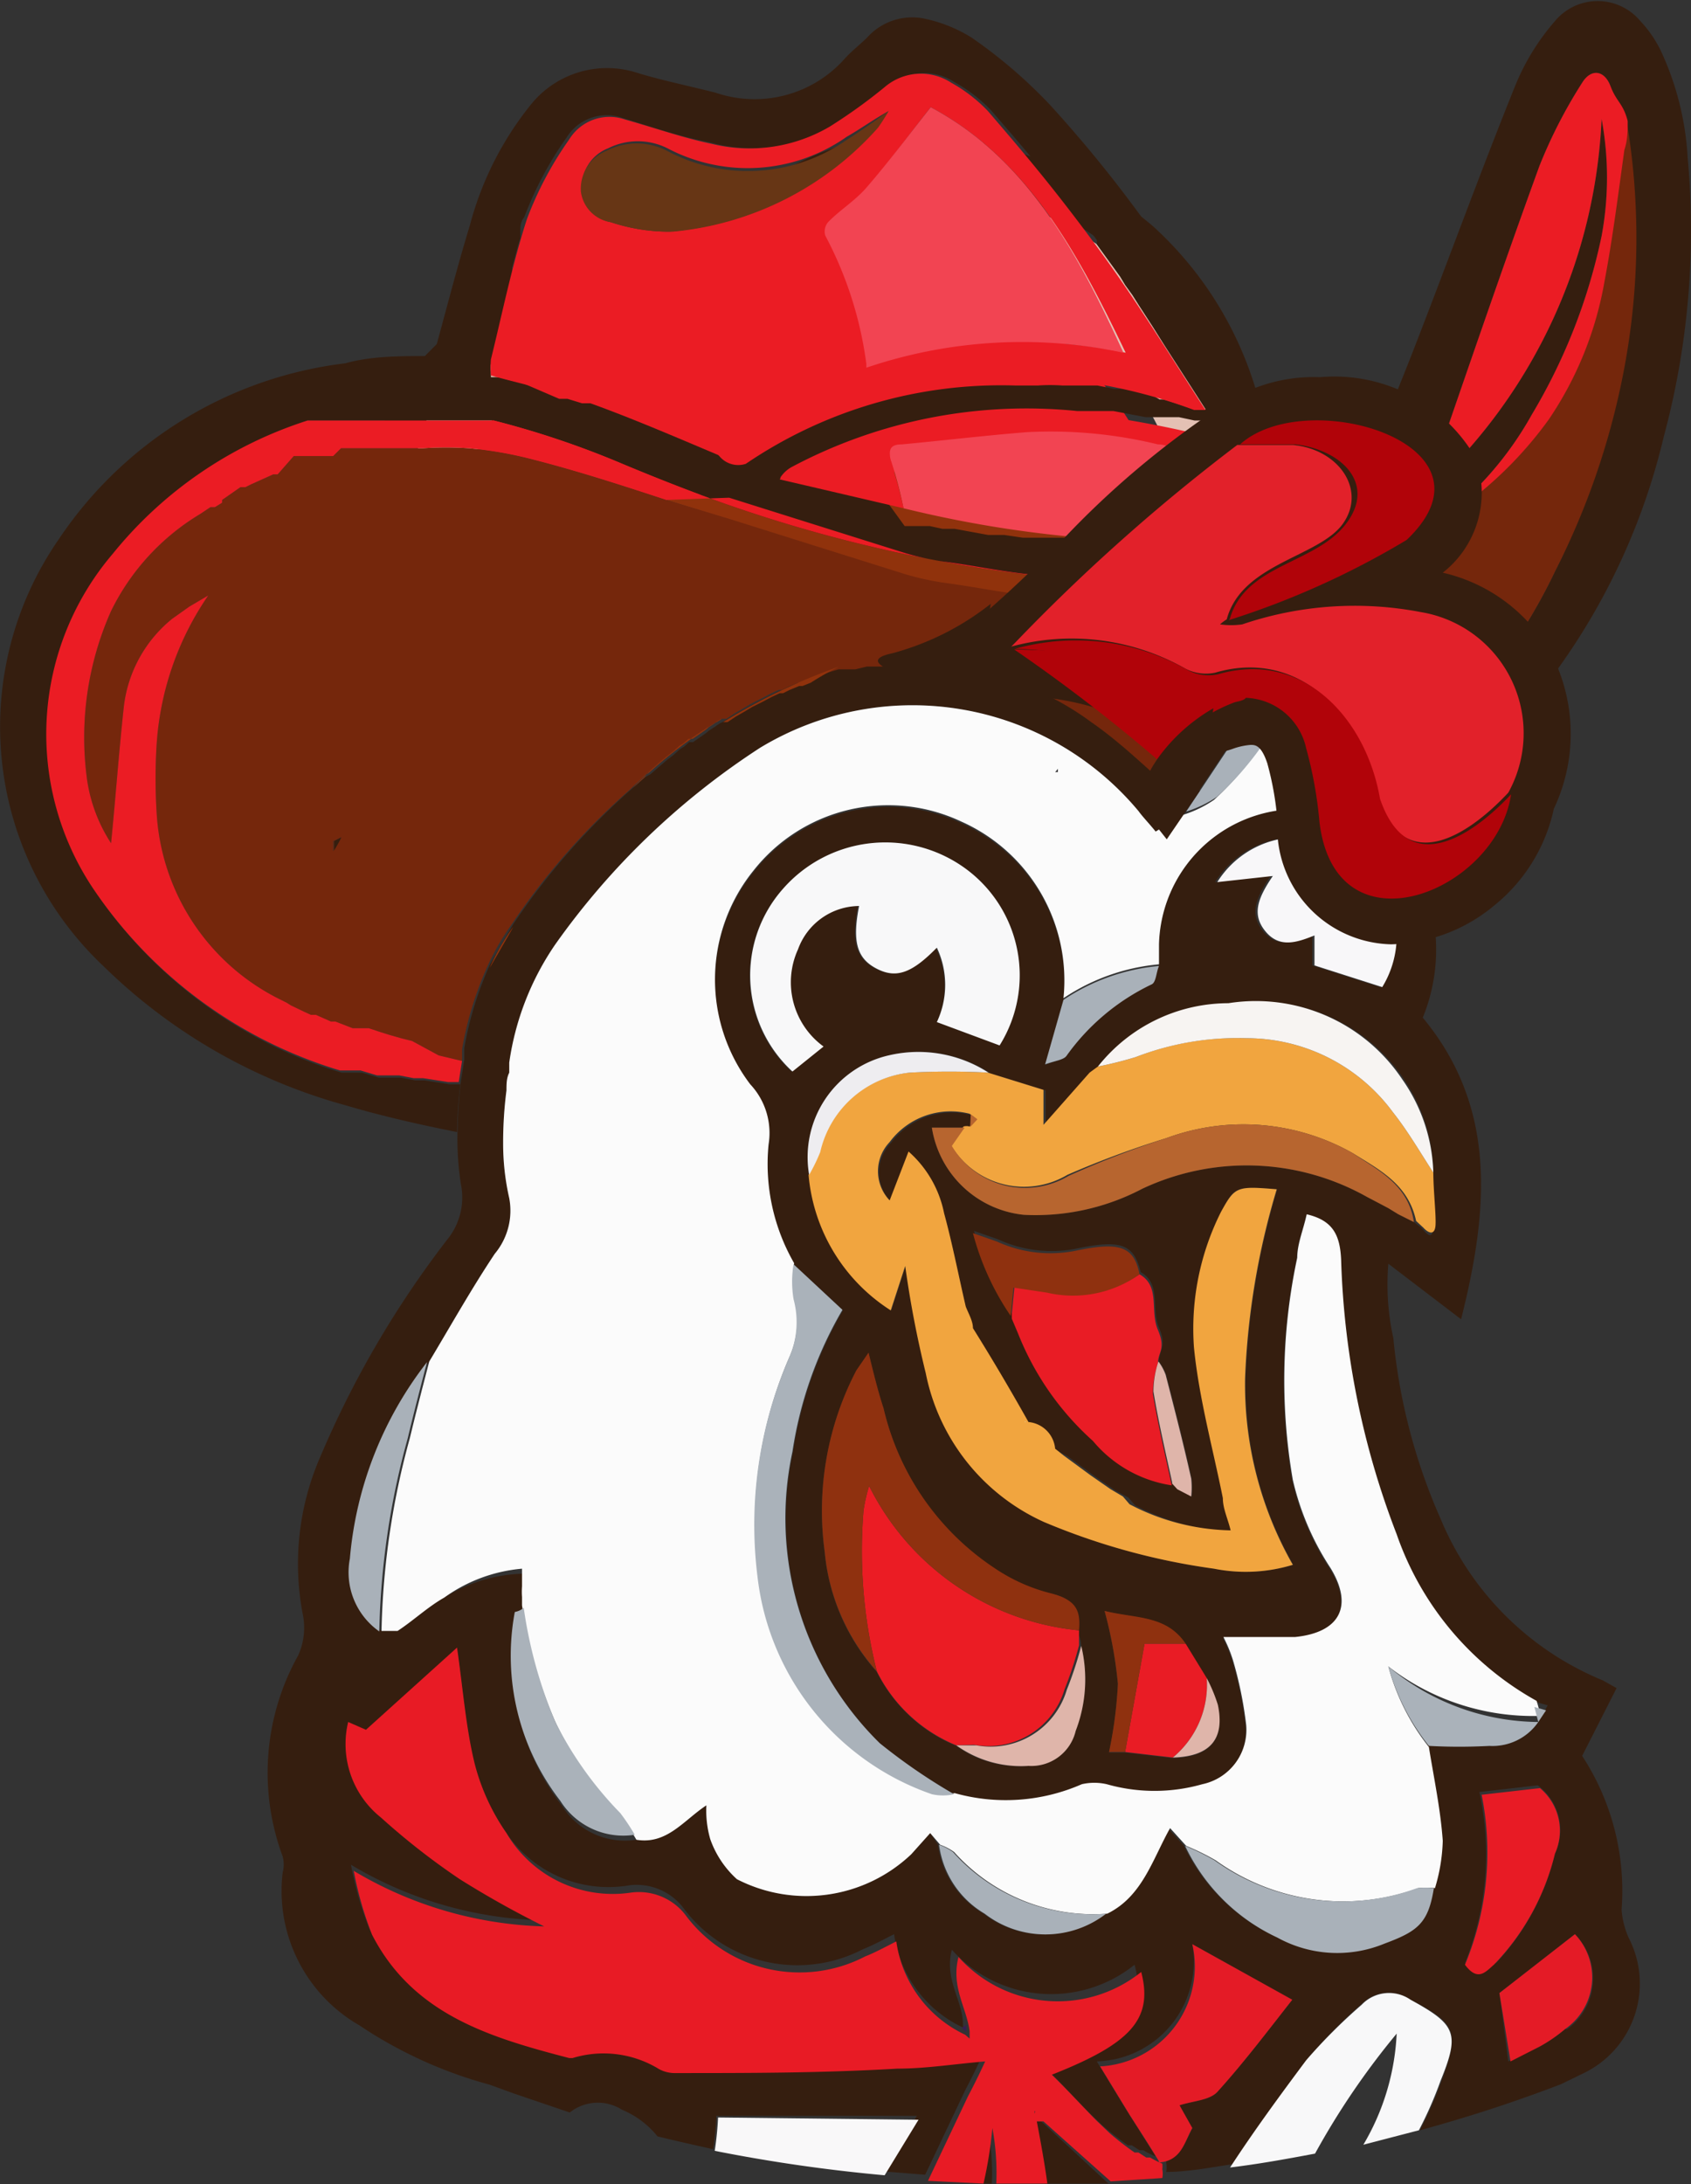 <svg xmlns="http://www.w3.org/2000/svg" viewBox="0 0 30.45 39.32"><rect x="0" y="0" width="30.45" height="39.32" fill="#333333" stroke="none"/><defs><style>.cls-1{fill:#351e0f;}.cls-2{fill:#fbfbfb;}.cls-3{fill:#eb1c24;}.cls-4{fill:#90320c;}.cls-5{fill:#e81b25;}.cls-6{fill:#f1a53f;}.cls-7{fill:#f8f8f9;}.cls-8{fill:#e4c1b4;}.cls-9{fill:#f9f8f9;}.cls-10{fill:#8f310f;}.cls-11{fill:#e91c25;}.cls-12{fill:#aab2ba;}.cls-13{fill:#b7652f;}.cls-14{fill:#e41b26;}.cls-15{fill:#f8f7f9;}.cls-16{fill:#e4bfb2;}.cls-17{fill:#f7f4f2;}.cls-18{fill:#a9b1b9;}.cls-19{fill:#dfb5aa;}.cls-20{fill:#eeedf0;}.cls-21{fill:#e7deda;}.cls-22{fill:#371e50;}.cls-23{fill:#75270c;}.cls-24{fill:#f24452;}.cls-25{fill:#c48660;}.cls-26{fill:#c4865f;}.cls-27{fill:#673615;}.cls-28{fill:#7f1618;}.cls-29{fill:#7e1517;}.cls-30{fill:#3c3b3d;}.cls-31{fill:#dd3039;}.cls-32{fill:#e2212a;}.cls-33{fill:#b10309;}</style></defs><g id="Capa_2" data-name="Capa 2"><g id="Capa_1-2" data-name="Capa 1"><path class="cls-1" d="M22.23,10.7a.91.91,0,0,0,0,.17,1.94,1.94,0,0,1,.89.28l0-.6v-.34a14.88,14.88,0,0,0-.16-1.79,9.59,9.59,0,0,0-.31-1.28,6.48,6.48,0,0,0-1.88-3.06,6.71,6.71,0,0,0-2.23-1.27h0a6.41,6.41,0,0,0-.78-.23h0a4.9,4.9,0,0,0-1.3-.15h0a4.65,4.65,0,0,0-.75.06,5.2,5.2,0,0,0-.68.17h0a5,5,0,0,0-.67.28h0A4.84,4.84,0,0,0,12.87,4a6,6,0,0,0-.56.8c-.05.1-.13.19-.14.22-.6,0-1.12,0-1.64,0a4.1,4.1,0,0,0-1.4.33,4,4,0,0,0-1.28.86l-.17.17a3.65,3.65,0,0,0-.58.83,4,4,0,0,0-.34.83h0l.16,0,.18,0h.5l.09-.21a.93.93,0,0,0,0-.1l.06-.09a.47.47,0,0,1,0-.1l.06-.09L8,7.34l.06-.09h0a3.41,3.41,0,0,1,.46-.47s0,0,0,0h0l.08-.06.1-.08h0l.12-.08.06,0,.06,0,.33-.19.06,0,.07,0a.2.2,0,0,0,.08,0l.13,0,.09,0,.08,0L10,6l.09,0h0l.09,0h0l.07,0,.12,0h.1A2.8,2.8,0,0,1,11.92,6l.73.13a3.67,3.67,0,0,1,1.29-2,3.85,3.85,0,0,1,1.71-.86,4.06,4.06,0,0,1,1.66,0,6.93,6.93,0,0,1,1.56.5h0a5.12,5.12,0,0,1,.82.47h0l0,0a5.72,5.72,0,0,1,2.09,3.08c.06.18.11.36.16.54h0a8.77,8.77,0,0,1,.24,1.76c0,.2,0,.39,0,.59S22.23,10.57,22.23,10.7Zm-7.64,1.44-.15.06-.06,0-.17.07-.12.06-.06,0-.15.07-.15.08-.2.1-.15.09-.14.08-.15.1-.08,0a10.76,10.76,0,0,1,2.09-1h0A5.34,5.34,0,0,0,14.59,12.14Z"/><path class="cls-1" d="M15.31,11.9l-.08,0-.12,0h0l.29-.09h-.08ZM7.6,8.08l-.06.18Z"/><path class="cls-1" d="M29.33,34.89a1.53,1.53,0,0,1-.13-.51,4.44,4.44,0,0,0-.71-2.77l.62-1.22-.25-.14a5.37,5.37,0,0,1-2.92-2.91,10.48,10.48,0,0,1-.85-3.25A4.48,4.48,0,0,1,25,22.75l1.31,1c.49-1.95.66-3.8-.69-5.43a3.24,3.24,0,0,0-.07-2.61,1.69,1.69,0,0,1-.17-.91c0-.15,0-.29,0-.42a3.72,3.72,0,0,0-.08-.68v0l0,0h0c0-.23-.38-1.75-1.64-2h0a3.27,3.27,0,0,0-.55-.2s-.06,0,0,0,0-.19,0-.28a1.94,1.94,0,0,0-.89-.28l0,.31a5.07,5.07,0,0,1-.34,1.13,2.39,2.39,0,0,1-1,1.34c-.4-.32-.78-.67-1.2-1a5.1,5.1,0,0,0-3.07-1h-.41l-.11,0H16l-.15,0-.15,0h-.08l-.21.05h0L15.1,12a10.76,10.76,0,0,0-2.09,1v0a.57.57,0,0,0-.13.08l-.11.07-.06.05-.23.16-.07,0-.09.08-.08.05-.11.1-.13.1h0l-.29.25L11.6,14h0l-.2.18a12.63,12.63,0,0,0-2.16,2.46h0l-.08.14-.34.59a6.23,6.23,0,0,0-.46,1.5h0l0,.21-.06.38a8.28,8.28,0,0,0-.06.86,5.27,5.27,0,0,0,.06,1,1.2,1.2,0,0,1-.25,1,17.7,17.7,0,0,0-2.28,3.9,4.82,4.82,0,0,0-.32,2.83,1.21,1.21,0,0,1-.08.75,4.33,4.33,0,0,0-.28,3.62.56.56,0,0,1,0,.29,2.79,2.79,0,0,0,1.38,2.75,7.93,7.93,0,0,0,2.35,1.07l.44.16,0,0,1,.34a.81.81,0,0,1,.94-.05,1.61,1.61,0,0,1,.64.48c.33.08.68.16,1,.23a5.54,5.54,0,0,0,.06-.6h3.61l-.61,1,.76.06.72-1.52c.1-.19.2-.39.31-.63-.55,0-1.07.11-1.58.13-1.33,0-2.65.06-4,.08a.59.59,0,0,1-.29-.07,1.91,1.91,0,0,0-1.56-.2h-.06c-1.42-.37-2.81-.78-3.55-2.22a6.26,6.26,0,0,1-.33-1.15,7.06,7.06,0,0,0,3.43,1,17.24,17.24,0,0,1-1.52-.85A12.62,12.62,0,0,1,6.86,32.7,1.69,1.69,0,0,1,6.27,31l.32.16,1.64-1.47c.11.77.16,1.45.32,2.1A3.88,3.88,0,0,0,9.12,33a2.22,2.22,0,0,0,2.21.94,1.06,1.06,0,0,1,1,.44,2.56,2.56,0,0,0,3.21.71c.18-.07.36-.17.56-.27a2.19,2.19,0,0,0,1.24,1.68l0-.06c0-.42-.34-.8-.2-1.34a2.4,2.4,0,0,0,3.29.27c.22.81-.19,1.29-1.61,1.85.28.27.54.56.81.83l.23.22a5.37,5.37,0,0,0,.45.35l.07,0,.14.09.07,0a1.51,1.51,0,0,0,.22.11h0l-.53-.84-.53-.87A1.8,1.8,0,0,0,21.47,35l1.8,1c-.44.56-.87,1.13-1.35,1.66-.14.15-.43.16-.68.24.06.12.14.25.23.41a2.93,2.93,0,0,1-.23.43l0,0a.45.45,0,0,1-.14.1l0,0h0l-.1,0h0a.42.42,0,0,1,0,.1l0,0a.43.43,0,0,1,0,.16c.39,0,.79-.08,1.2-.14.43-.66.9-1.3,1.37-1.93a9.82,9.82,0,0,1,1-1A.68.68,0,0,1,25.4,36c.82.42.89.57.56,1.46a7.06,7.06,0,0,1-.39.89c.84-.23,1.68-.5,2.54-.83h0l.39-.19A1.79,1.79,0,0,0,29.33,34.89ZM25.81,21.11c0,.31,0,.63,0,.94s-.12.16-.22.05L25.46,22l-.1-.05-.18-.09L25,21.75l-.17-.09-.21-.11a4.42,4.42,0,0,0-4.05-.15,4.13,4.13,0,0,1-2.13.47,1.87,1.87,0,0,1-1.66-1.57h.59a.2.2,0,0,1,.11,0v-.23a1.37,1.37,0,0,0-1.44.51.76.76,0,0,0,0,1.05l.34-.88A2,2,0,0,1,17,21.85c.15.55.26,1.12.39,1.68.05.13.09.26.13.39h0c.32.56.65,1.12,1,1.69h0a.53.53,0,0,1,.48.48l.23.13.49.36h0l.36.25h0l.24.13h0l.12.14a4.06,4.06,0,0,0,1.82.47c-.05-.21-.11-.39-.14-.58-.18-.9-.43-1.8-.52-2.71A4.68,4.68,0,0,1,22,21.81c.22-.45.25-.46,1-.4a13.59,13.59,0,0,0-.57,3.4,6.55,6.55,0,0,0,.86,3.36,2.91,2.91,0,0,1-1.42.07,12.09,12.09,0,0,1-3.06-.84,3.74,3.74,0,0,1-2.13-2.68,18.74,18.74,0,0,1-.37-1.93l-.26.8a3.22,3.22,0,0,1-1.48-2.44A1.88,1.88,0,0,1,16,19a2.33,2.33,0,0,1,1.83.32l1,.31v.63l.83-.94.15-.11h0a3,3,0,0,1,2.35-1.14,3.17,3.17,0,0,1,3.13,1.37A3.07,3.07,0,0,1,25.81,21.11Zm-4.7,5.59a2.29,2.29,0,0,1-1.42-.8A5.12,5.12,0,0,1,18.33,24l-.11-.26s0-.06,0-.09a4.79,4.79,0,0,1-.68-1.49l.43.15a2.31,2.31,0,0,0,1.45.16c.78-.16,1-.06,1.12.43.38.22.18.65.33,1s0,.4,0,.61a.94.94,0,0,1,.13.24c.16.62.32,1.24.46,1.87a1.54,1.54,0,0,1,0,.32l-.25-.13-.1-.11ZM19.89,29c.56.15,1.12.08,1.46.6.13.21.26.41.38.62a2.86,2.86,0,0,1,.2.48c.13.62-.14.93-.81.95l-.86-.1-.29,0a7.68,7.68,0,0,0,.16-1.23A7.76,7.76,0,0,0,19.89,29Zm-.42.63a2.58,2.58,0,0,1-.1,1.53.82.82,0,0,1-.85.63,1.94,1.94,0,0,1-1.3-.36,2.77,2.77,0,0,1-1.43-1.33,3.74,3.74,0,0,1-.94-2.16,5.46,5.46,0,0,1,.57-3.26l.22-.32c.1.41.18.73.27,1a4.74,4.74,0,0,0,2,2.88,3.19,3.19,0,0,0,1,.45c.42.07.49.28.46.62C19.44,29.44,19.46,29.53,19.47,29.62ZM16.85,17.06c-.45.46-.73.56-1.08.38s-.45-.47-.32-1.13a1.18,1.18,0,0,0-1.1.78,1.43,1.43,0,0,0,.46,1.75l-.56.45A2.35,2.35,0,0,1,14.1,16a2.45,2.45,0,0,1,3.22-.41A2.38,2.38,0,0,1,18,18.82l-1.13-.42A1.57,1.57,0,0,0,16.85,17.06Zm8,.71-1.22-.39c0-.16,0-.33,0-.54-.32.13-.63.23-.88-.07s-.15-.59.13-1l-1,.11a1.72,1.72,0,0,1,2.41-.52A1.76,1.76,0,0,1,24.89,17.77Zm.82,13.64c.09.56.21,1.12.25,1.69a3.21,3.21,0,0,1-.14.85c-.1.64-.3.78-.89,1A2.23,2.23,0,0,1,23,34.88a3.45,3.45,0,0,1-1.68-1.65l-.29-.32c-.32.57-.5,1.23-1.13,1.54a1.79,1.79,0,0,1-2.19,0,1.69,1.69,0,0,1-.82-1.24L16.75,33l-.34.38a2.74,2.74,0,0,1-3.14.45,1.76,1.76,0,0,1-.48-.72,1.86,1.86,0,0,1-.07-.61c-.41.27-.71.71-1.26.62a1.34,1.34,0,0,1-1.34-.61,4.27,4.27,0,0,1-.82-3.4s.08-.08.13-.12v-.15a1.29,1.29,0,0,1,0-.19l0-.32A2.81,2.81,0,0,0,8,28.76c-.3.17-.55.41-.84.6-.07,0-.19,0-.29,0a1.3,1.3,0,0,1-.53-1.31,6.68,6.68,0,0,1,1.39-3.54c.39-.65.76-1.31,1.18-1.94a1.21,1.21,0,0,0,.26-1,4.43,4.43,0,0,1-.11-1,7.3,7.3,0,0,1,.06-.94c0-.11,0-.22.05-.32l0-.18A5,5,0,0,1,10,17l0,0a13.52,13.52,0,0,1,3.69-3.54,5.3,5.3,0,0,1,6.81,1.14c.08.11.18.21.31.37l.49-.3,1.55-2.33.38.13a2,2,0,0,1,1.26,2.31l-.37-.1A2.5,2.5,0,0,0,20.87,17v.36c-.05.11-.05.29-.13.33A4,4,0,0,0,19.21,19c-.05.08-.19.09-.39.17L19.15,18a3.13,3.13,0,0,0-1.84-3.18,3.09,3.09,0,0,0-3.74.88,3.12,3.12,0,0,0-.06,3.85,1.28,1.28,0,0,1,.33,1.08,3.58,3.58,0,0,0,.46,2.14l.88.82a7.15,7.15,0,0,0-.9,2.55,5.68,5.68,0,0,0,1.57,5.25,10.39,10.39,0,0,0,1.33.91,3.41,3.41,0,0,0,2.29-.16,1,1,0,0,1,.45,0,3.14,3.14,0,0,0,1.72,0,1,1,0,0,0,.79-1.07,7,7,0,0,0-.24-1.17,2.57,2.57,0,0,0-.17-.41h.81c.16,0,.32,0,.48,0,.8-.08,1.06-.55.64-1.24a4.87,4.87,0,0,1-.68-1.59,10.55,10.55,0,0,1,.08-4c0-.25.11-.5.17-.78.47.11.6.37.62.82a14.91,14.91,0,0,0,1,4.94,5.48,5.48,0,0,0,2.52,3l.21.06L27.7,31h0a1,1,0,0,1-.88.43A9.91,9.91,0,0,1,25.71,31.41Zm1.23,3.93c-.15.13-.29.31-.52,0a5.26,5.26,0,0,0,.26-3.08l1.05-.12A1,1,0,0,1,28,33.37,4.34,4.34,0,0,1,26.94,35.34Zm1.28,1.19a2.77,2.77,0,0,1-.45.31l-.57.27c-.06-.47-.11-.86-.16-1.23l1.36-1.06A1.13,1.13,0,0,1,28.22,36.53Zm-9.55,1.66c.07.37.14.75.19,1.12.38,0,.76,0,1.14,0l-1.21-1.12Zm-1,1.12h.23a4.44,4.44,0,0,0-.07-1A7.53,7.53,0,0,1,17.71,39.31Z"/><path class="cls-2" d="M25,30l-.09,0L25,30a4,4,0,0,0,.73,1.45c.09.56.21,1.12.25,1.69a3.21,3.21,0,0,1-.14.85,1.54,1.54,0,0,0-.3,0,3.94,3.94,0,0,1-3.65-.5,4.34,4.34,0,0,0-.53-.26l-.29-.32c-.32.57-.5,1.23-1.13,1.54a3.36,3.36,0,0,1-2.76-1.11,1,1,0,0,0-.25-.13L16.75,33l-.34.38a2.74,2.74,0,0,1-3.14.45,1.76,1.76,0,0,1-.48-.72,1.86,1.86,0,0,1-.07-.61c-.41.27-.71.71-1.26.62a3.77,3.77,0,0,0-.26-.39A6.54,6.54,0,0,1,10,31a8.25,8.25,0,0,1-.6-2.1v-.15a1.29,1.29,0,0,1,0-.19l0-.32A2.81,2.81,0,0,0,8,28.76c-.3.17-.55.41-.84.6-.07,0-.19,0-.29,0a14.06,14.06,0,0,1,.51-3.47c.11-.46.23-.92.35-1.38.39-.65.76-1.31,1.18-1.94a1.21,1.21,0,0,0,.26-1,4.43,4.43,0,0,1-.11-1,7.3,7.3,0,0,1,.06-.94c0-.11,0-.22.05-.32l0-.18A5,5,0,0,1,10,17l0,0a13.52,13.52,0,0,1,3.69-3.54,5.3,5.3,0,0,1,6.81,1.14c.08.11.18.21.31.37l.49-.3a2.08,2.08,0,0,0,.56-.27,5.62,5.62,0,0,0,1.37-1.93,2,2,0,0,1,1.26,2.31l-.37-.1A2.5,2.5,0,0,0,20.87,17v.36a3.68,3.68,0,0,0-1.72.61,3.13,3.13,0,0,0-1.84-3.18,3.09,3.09,0,0,0-3.74.88,3.12,3.12,0,0,0-.06,3.85,1.28,1.28,0,0,1,.33,1.08,3.58,3.58,0,0,0,.46,2.14,1.91,1.91,0,0,0,0,.63,1.58,1.58,0,0,1-.08,1.05,7.53,7.53,0,0,0-.57,3.94,4.71,4.71,0,0,0,3.14,3.92.91.91,0,0,0,.4,0,3.41,3.41,0,0,0,2.29-.16,1,1,0,0,1,.45,0,3.14,3.14,0,0,0,1.72,0,1,1,0,0,0,.79-1.07,7,7,0,0,0-.24-1.17,2.57,2.57,0,0,0-.17-.41h.81c.16,0,.32,0,.48,0,.8-.08,1.06-.55.64-1.24a4.87,4.87,0,0,1-.68-1.59,10.55,10.55,0,0,1,.08-4c0-.25.11-.5.17-.78.47.11.6.37.62.82a14.91,14.91,0,0,0,1,4.94,5.48,5.48,0,0,0,2.52,3,2.68,2.68,0,0,1,.07.27h0A4.25,4.25,0,0,1,25,30Z"/><path class="cls-3" d="M6.15,15.07a2,2,0,0,1-.14.25c0-.06,0-.12,0-.18Z"/><path class="cls-3" d="M21.85,12.31a2.39,2.39,0,0,1-1,1.34,6.82,6.82,0,0,0-.33-1.85,5.52,5.52,0,0,0-.44-1h0a5.09,5.09,0,0,0-.3-.5,6.87,6.87,0,0,0-.55-.66,5.93,5.93,0,0,0-3-1.66c0,.17-.08.35-.11.52s-.09.37-.13.56-.09.42-.14.64l-.59-.27a5.86,5.86,0,0,0-2.19-.53A4.13,4.13,0,0,0,12,9c-.79-.26-1.59-.52-2.41-.73a7.15,7.15,0,0,0-1.14-.2A.25.25,0,0,0,8.5,8a.05.05,0,0,0,0,0l0-.05h0l.12-.19v0l.05-.07,0,0,.06-.08.05-.06h0l0-.06,0,0L9,7.24l.06-.06h0s0,0,0,0h0s0,0,0,0L9.3,7l.12-.1.08-.06h0l.08-.06.09-.06.1,0h0l.08,0h0l.06,0,.05,0,.07,0,.09,0h0l0,0,0,0,.23-.07.09,0,.12,0,.08,0h0l.23,0c.28,0,.56-.12.84-.18l.73.13a3.67,3.67,0,0,1,1.29-2h.9c.15,0,.29,0,.43,0a9.93,9.93,0,0,1,1.42.21,6.07,6.07,0,0,1,3.2,1.88,5.15,5.15,0,0,1,.53.7c.14.21.27.43.39.65L21,8h0c.09.2.17.41.25.62a8.62,8.62,0,0,1,.32,1.1,6,6,0,0,1,.12.61h0l.06.39a.77.77,0,0,0,0,.15Q21.83,11.6,21.85,12.31Z"/><path class="cls-4" d="M9.24,16.69l-.08.14-.34.59A4.51,4.51,0,0,1,9.24,16.69Z"/><path class="cls-4" d="M13,12.94v0a.57.57,0,0,0-.13.08l-.11.07-.06.05-.23.16-.07,0-.09.08-.08.05-.11.1-.13.1h0l-.29.25L11.6,14h0l-.2.18A8.21,8.21,0,0,1,13,12.94Z"/><path class="cls-4" d="M20.09,10.81c-.33,0-.66,0-1-.05-.7,0-1.4-.17-2.1-.26a5.15,5.15,0,0,1-.68-.15l-3.18-1L12,9a4.13,4.13,0,0,1,1.05-.07,5.86,5.86,0,0,1,2.19.53l.59.27c.05-.22.1-.43.14-.64s.09-.37.13-.56.07-.35.11-.52a5.93,5.93,0,0,1,3,1.66,6.87,6.87,0,0,1,.55.66A5.09,5.09,0,0,1,20.09,10.81Z"/><path class="cls-5" d="M20.93,39.05l0,0a.42.42,0,0,0,0-.1,1.51,1.51,0,0,1-.22-.11l-.07,0-.14-.09-.07,0a5.37,5.37,0,0,1-.45-.35l-.23-.22c-.27-.27-.53-.56-.81-.83,1.42-.56,1.83-1,1.61-1.85a2.4,2.4,0,0,1-3.29-.27c-.14.54.15.92.2,1.34l0,.13-.08-.07a2.19,2.19,0,0,1-1.24-1.68c-.2.1-.38.2-.56.27a2.56,2.56,0,0,1-3.21-.71,1.06,1.06,0,0,0-1-.44A2.22,2.22,0,0,1,9.12,33a3.88,3.88,0,0,1-.57-1.24c-.16-.65-.21-1.33-.32-2.1L6.59,31.14,6.27,31a1.69,1.69,0,0,0,.59,1.72,12.62,12.62,0,0,0,1.42,1.11,17.24,17.24,0,0,0,1.52.85,7.06,7.06,0,0,1-3.43-1,6.26,6.26,0,0,0,.33,1.15c.74,1.44,2.13,1.85,3.55,2.22h.06a1.91,1.91,0,0,1,1.56.2.59.59,0,0,0,.29.07c1.33,0,2.65,0,4-.08.51,0,1-.08,1.58-.13-.11.24-.21.44-.31.63l-.72,1.52,1,.05a7.53,7.53,0,0,0,.16-1,4.44,4.44,0,0,1,.07,1h.92c-.05-.37-.12-.75-.19-1.12l.12,0L20,39.27l.93-.06A.43.43,0,0,0,20.93,39.05Zm-2.3-1V38l0,0S18.65,38,18.63,38.05Zm2.24.86Z"/><polygon class="cls-6" points="18.47 25.6 18.46 25.6 18.46 25.59 18.47 25.6"/><polygon class="cls-6" points="19.67 26.57 19.66 26.57 19.66 26.57 19.67 26.57"/><polygon class="cls-6" points="19.78 19.19 19.77 19.2 19.77 19.2 19.78 19.19"/><polygon class="cls-6" points="20.27 26.94 20.26 26.94 20.26 26.94 20.27 26.94"/><path class="cls-6" d="M25.81,21.11c-.24-.37-.46-.75-.73-1.09a3.27,3.27,0,0,0-2.63-1.33,5,5,0,0,0-2,.34,6.76,6.76,0,0,1-.68.17l-.15.11-.83.94v-.63l-1-.31a13.45,13.45,0,0,0-1.42,0,1.85,1.85,0,0,0-1.61,1.43,3.11,3.11,0,0,1-.2.41,3.22,3.22,0,0,0,1.48,2.44l.26-.8a18.74,18.74,0,0,0,.37,1.93,3.74,3.74,0,0,0,2.13,2.68,12.09,12.09,0,0,0,3.06.84,2.91,2.91,0,0,0,1.42-.07,6.55,6.55,0,0,1-.86-3.36,13.59,13.59,0,0,1,.57-3.4c-.72-.06-.75-.05-1,.4a4.68,4.68,0,0,0-.49,2.45c.09.91.34,1.81.52,2.71,0,.19.09.37.14.58a4.06,4.06,0,0,1-1.82-.47l-.12-.14L20,26.81h0l-.36-.25h0l-.49-.36L19,26.08a.53.53,0,0,0-.48-.48h0c-.32-.57-.65-1.13-1-1.69h0c0-.13-.08-.26-.13-.39-.13-.56-.24-1.13-.39-1.68a2,2,0,0,0-.64-1.11l-.34.88a.76.76,0,0,1,0-1.05,1.37,1.37,0,0,1,1.44-.51l.12.09-.12.14a.2.2,0,0,0-.11,0l-.23.33a1.53,1.53,0,0,0,2.1.54A17.08,17.08,0,0,1,21,20.49a4,4,0,0,1,3.36.27c.48.3,1,.56,1.14,1.22l.13.12c.1.11.21.14.22-.05S25.81,21.42,25.81,21.11Zm-7.28,4.73a.36.36,0,0,1,0-.09A.36.36,0,0,0,18.53,25.84Z"/><path class="cls-7" d="M25.4,36a.68.68,0,0,0-.88.09,9.82,9.82,0,0,0-1,1c-.47.63-.94,1.27-1.37,1.93.5-.06,1-.15,1.53-.25a13.73,13.73,0,0,1,1.47-2.16,4.31,4.31,0,0,1-.6,2l1-.26a7.06,7.06,0,0,0,.39-.89C26.29,36.6,26.22,36.45,25.4,36Z"/><path class="cls-8" d="M21.85,12.31a11.38,11.38,0,0,0-.61-3.66,6.21,6.21,0,0,0-4.55-4.23,9.93,9.93,0,0,0-1.42-.21c-.44,0-.89,0-1.33,0a3.72,3.72,0,0,1,3.37-.82,6.49,6.49,0,0,1,2.43,1,5.72,5.72,0,0,1,2.09,3.08,9.36,9.36,0,0,1,.36,3.75A5.07,5.07,0,0,1,21.85,12.31Z"/><path class="cls-7" d="M18,18.82l-1.13-.42a1.57,1.57,0,0,0,0-1.34c-.45.46-.73.56-1.08.38s-.45-.47-.32-1.13a1.18,1.18,0,0,0-1.1.78,1.43,1.43,0,0,0,.46,1.75l-.56.45A2.35,2.35,0,0,1,14.1,16a2.45,2.45,0,0,1,3.22-.41A2.38,2.38,0,0,1,18,18.82Z"/><path class="cls-9" d="M16.54,38.16l-.61,1a29.16,29.16,0,0,1-3.06-.44,5.54,5.54,0,0,0,.06-.6Z"/><path class="cls-3" d="M17.22,31.42a2.77,2.77,0,0,1-1.43-1.33,8.84,8.84,0,0,1-.24-2.9,3.13,3.13,0,0,1,.1-.44,4.73,4.73,0,0,0,3.78,2.6l0,.27a6.64,6.64,0,0,1-.26.79,1.43,1.43,0,0,1-1.63,1Z"/><path class="cls-10" d="M19.43,29.35a4.73,4.73,0,0,1-3.78-2.6,3.13,3.13,0,0,0-.1.44,8.84,8.84,0,0,0,.24,2.9,3.74,3.74,0,0,1-.94-2.16,5.46,5.46,0,0,1,.57-3.26l.22-.32c.1.41.18.73.27,1a4.74,4.74,0,0,0,2,2.88,3.19,3.19,0,0,0,1,.45C19.39,28.8,19.46,29,19.43,29.35Z"/><path class="cls-11" d="M20.52,22.94c.38.22.18.65.33,1s0,.4,0,.61a1.75,1.75,0,0,0-.09.54c.09.55.22,1.1.34,1.65a2.29,2.29,0,0,1-1.42-.8A5.12,5.12,0,0,1,18.33,24l-.11-.26s0-.06,0-.09l.05-.51.6.09A2.06,2.06,0,0,0,20.52,22.94Z"/><path class="cls-12" d="M17.18,32.3a.91.91,0,0,1-.4,0,4.71,4.71,0,0,1-3.14-3.92,7.53,7.53,0,0,1,.57-3.94,1.58,1.58,0,0,0,.08-1.05,1.91,1.91,0,0,1,0-.63l.88.82a7.15,7.15,0,0,0-.9,2.55,5.68,5.68,0,0,0,1.57,5.25A10.39,10.39,0,0,0,17.18,32.3Z"/><path class="cls-13" d="M25.46,22l-.1-.05-.18-.09L25,21.75l-.17-.09-.21-.11a4.42,4.42,0,0,0-4.05-.15,4.13,4.13,0,0,1-2.13.47,1.87,1.87,0,0,1-1.66-1.57h.59l-.23.33a1.53,1.53,0,0,0,2.1.54A17.08,17.08,0,0,1,21,20.49a4,4,0,0,1,3.36.27C24.8,21.06,25.36,21.32,25.46,22Z"/><path class="cls-14" d="M20.87,38.91c-.17-.28-.35-.56-.53-.84l-.53-.87A1.8,1.8,0,0,0,21.47,35l1.8,1c-.44.56-.87,1.13-1.35,1.66-.14.15-.43.16-.68.24l.23.41c-.14.24-.19.59-.6.62Z"/><path class="cls-15" d="M24.89,17.77l-1.22-.39c0-.16,0-.33,0-.54-.32.13-.63.23-.88-.07s-.15-.59.13-1l-1,.11a1.72,1.72,0,0,1,2.41-.52A1.76,1.76,0,0,1,24.89,17.77Z"/><path class="cls-16" d="M11.92,6c-.28.06-.56.14-.84.18l-.23,0h0l-.08,0-.12,0-.09,0-.23.07,0,0,0,0h0l-.09,0-.07,0-.05,0-.06,0h0l-.08,0h0l-.1,0-.09.06-.08.06h0l-.08.06L9.3,7l-.09.08s0,0,0,0h0s0,0,0,0h0L9,7.24,9,7.32l0,0,0,.06h0l-.05.06-.06.08,0,0-.05.07v0l-.12.19h0l0,.05a.05.05,0,0,1,0,0,.25.25,0,0,1,0,.07l-.05.1-.06.12a1,1,0,0,1,0,.1,3.42,3.42,0,0,0-.13.34l0,.1-.09.28c-.13.5-.17,1-.26,1.53A3.35,3.35,0,0,1,7.42,9v-.2c0-.12,0-.24.05-.35v0a.09.09,0,0,0,0-.05s0-.08,0-.11l.06-.18a.14.14,0,0,1,0-.06l.09-.21a.93.93,0,0,0,0-.1l.06-.09a.47.47,0,0,1,0-.1l.06-.09L8,7.34l.06-.09h0a3.41,3.41,0,0,1,.46-.47s0,0,0,0h0l.08-.06.1-.08h0l.12-.08.06,0,.06,0,.33-.19.06,0,.07,0a.2.2,0,0,0,.08,0l.13,0,.09,0,.08,0L10,6l.09,0h0l.09,0h0l.07,0,.12,0h.1A2.8,2.8,0,0,1,11.92,6Z"/><path class="cls-17" d="M25.81,21.11c-.24-.37-.46-.75-.73-1.09a3.27,3.27,0,0,0-2.63-1.33,5.08,5.08,0,0,0-2,.34,6.76,6.76,0,0,1-.68.17,3,3,0,0,1,2.35-1.14,3.17,3.17,0,0,1,3.13,1.37A3.07,3.07,0,0,1,25.81,21.11Z"/><path class="cls-5" d="M26.68,32.31l1.05-.12A1,1,0,0,1,28,33.37a4.34,4.34,0,0,1-1.1,2c-.15.13-.29.31-.52,0A5.26,5.26,0,0,0,26.68,32.31Z"/><path class="cls-18" d="M21.34,33.23a4.34,4.34,0,0,1,.53.26,3.94,3.94,0,0,0,3.65.5,1.54,1.54,0,0,1,.3,0c-.1.64-.3.78-.89,1A2.23,2.23,0,0,1,23,34.88,3.45,3.45,0,0,1,21.34,33.23Z"/><path class="cls-12" d="M9.43,28.94A8.25,8.25,0,0,0,10,31a6.54,6.54,0,0,0,1.17,1.64,3.77,3.77,0,0,1,.26.39,1.34,1.34,0,0,1-1.34-.61,4.27,4.27,0,0,1-.82-3.4S9.38,29,9.43,28.94Z"/><path class="cls-14" d="M27.2,37.11,27,35.88l1.36-1.06a1.13,1.13,0,0,1-.18,1.71,2.77,2.77,0,0,1-.45.31Z"/><path class="cls-18" d="M7.69,24.52c-.12.46-.24.92-.35,1.38a14.06,14.06,0,0,0-.51,3.47,1.3,1.3,0,0,1-.53-1.31A6.68,6.68,0,0,1,7.69,24.52Z"/><path class="cls-11" d="M21.12,31.64l-.86-.1.35-1.95h.74l.38.62A1.7,1.7,0,0,1,21.12,31.64Z"/><path class="cls-10" d="M20.52,22.94a2.06,2.06,0,0,1-1.67.33l-.6-.09-.05.51a4.79,4.79,0,0,1-.68-1.49l.43.15a2.31,2.31,0,0,0,1.45.16C20.18,22.35,20.42,22.45,20.52,22.94Z"/><path class="cls-12" d="M25,30a4.25,4.25,0,0,0,2.7,1,1,1,0,0,1-.88.43,9.91,9.91,0,0,1-1.09,0A4,4,0,0,1,25,30Z"/><path class="cls-18" d="M16.91,33.21a1,1,0,0,1,.25.13,3.36,3.36,0,0,0,2.76,1.11,1.79,1.79,0,0,1-2.19,0A1.69,1.69,0,0,1,16.91,33.21Z"/><path class="cls-10" d="M21.35,29.59h-.74l-.35,1.95-.29,0a7.68,7.68,0,0,0,.16-1.23A7.76,7.76,0,0,0,19.89,29C20.45,29.14,21,29.07,21.35,29.59Z"/><path class="cls-19" d="M17.22,31.42h.36a1.43,1.43,0,0,0,1.63-1,6.64,6.64,0,0,0,.26-.79,2.58,2.58,0,0,1-.1,1.53.82.82,0,0,1-.85.63A2,2,0,0,1,17.22,31.42Z"/><path class="cls-20" d="M17.8,19.31a13.45,13.45,0,0,0-1.42,0,1.85,1.85,0,0,0-1.61,1.43,3.11,3.11,0,0,1-.2.41A1.88,1.88,0,0,1,16,19,2.33,2.33,0,0,1,17.8,19.31Z"/><path class="cls-18" d="M19.15,18a3.68,3.68,0,0,1,1.72-.61c-.05.11-.05.29-.13.33A4,4,0,0,0,19.21,19c-.05.08-.19.09-.39.16Z"/><path class="cls-18" d="M23.29,12.41a5.62,5.62,0,0,1-1.37,1.93,2.08,2.08,0,0,1-.56.27l1.55-2.33Z"/><path class="cls-19" d="M21.11,26.7c-.12-.55-.25-1.1-.34-1.65a1.75,1.75,0,0,1,.09-.54.94.94,0,0,1,.13.24c.16.62.32,1.24.46,1.87a1.54,1.54,0,0,1,0,.32l-.25-.13-.1-.11Z"/><path class="cls-19" d="M21.12,31.64a1.7,1.7,0,0,0,.61-1.43,2.86,2.86,0,0,1,.2.48C22.06,31.31,21.79,31.62,21.12,31.64Z"/><polygon class="cls-21" points="18.47 25.6 18.46 25.6 18.46 25.59 18.46 25.59 18.47 25.6"/><polygon class="cls-21" points="18.46 25.59 18.47 25.6 18.46 25.6 18.46 25.59 18.46 25.59"/><polygon class="cls-21" points="19.67 26.57 19.66 26.57 19.66 26.57 19.67 26.57"/><polygon class="cls-21" points="19.67 26.57 19.66 26.57 19.66 26.57 19.67 26.57"/><path class="cls-12" d="M27.7,31l-.07-.27.21.06Z"/><path class="cls-10" d="M18.22,23.78l.11.26Z"/><path class="cls-13" d="M17.48,20.06l.12.09-.13.14Z"/><path class="cls-11" d="M21.11,26.7l.1.11Z"/><path class="cls-12" d="M9.47,28.6l0,.19Z"/><path class="cls-17" d="M19.78,19.19l-.16.12Z"/><path class="cls-13" d="M25.46,22l.13.12Z"/><path class="cls-12" d="M25,30l-.09,0L25,30Z"/><path class="cls-22" d="M17.4,36.45l0,.13-.08-.07Z"/><path class="cls-22" d="M18.63,38l0,0s0,0,0,0Z"/><path class="cls-1" d="M30.39,2.84A5.24,5.24,0,0,0,29.9.9a2.19,2.19,0,0,0-.37-.53A1,1,0,0,0,28,.38a4.16,4.16,0,0,0-.71,1.15c-.63,1.56-1.2,3.13-1.81,4.7-.36.93-.75,1.84-1.12,2.77-.12.32-.44.22-.67.37l-.13-.28c-.3-.67-.63-1.32-1-1.95a27.26,27.26,0,0,0-1.88-3.06,23.44,23.44,0,0,0-1.78-2.2,8.88,8.88,0,0,0-1.4-1.2,2.62,2.62,0,0,0-.88-.35,1.09,1.09,0,0,0-1,.34c-.14.14-.3.26-.43.41a2.17,2.17,0,0,1-2.3.59c-.47-.12-1-.23-1.42-.36a1.76,1.76,0,0,0-1.9.56A5.83,5.83,0,0,0,8.46,4.06c-.22.72-.41,1.46-.61,2.19a1,1,0,0,0,0,.16H7.68c-.48,0-1,0-1.46.13A7.25,7.25,0,0,0,1.05,9.72a5.92,5.92,0,0,0,.81,7.67A10,10,0,0,0,6.23,19.9c.64.19,1.3.34,2,.48a8.28,8.28,0,0,1,.06-.86l-.19,0-.45-.07-.08,0-.09,0-.26-.05-.16,0-.11,0-.13,0-.3-.09-.1,0-.08,0-.08,0-.11,0a8.21,8.21,0,0,1-4.46-3.3,5,5,0,0,1,.37-6A7.4,7.4,0,0,1,5.54,7.57l.14,0,.1,0h0l.11,0,.11,0,.1,0,.1,0,.09,0,.21,0,.05,0h.11l.11,0H7.1l.22,0h.74l.19,0h.06l.17,0,.08,0,.08,0,.09,0,.16,0a16.1,16.1,0,0,1,2.34.79c.6.25,1.21.49,1.83.71a26,26,0,0,0,6.73,1.4h.13a17.3,17.3,0,0,0,1.76,0h.66l.15,0h.14l.15,0,.15,0,.14,0h0l.15,0,.15,0,.14,0a6.1,6.1,0,0,0,4.07-3,10.39,10.39,0,0,0,1.26-3.22,5.76,5.76,0,0,0,0-2.11,9.65,9.65,0,0,1-3.06,6.63,1.64,1.64,0,0,1,0-.24c.64-1.85,1.27-3.7,1.94-5.54a8.86,8.86,0,0,1,.77-1.5c.16-.26.4-.23.51.06s.16.65.24,1l0,.09a12.71,12.71,0,0,1-.1,4.35A13.54,13.54,0,0,1,28,10.29a10.07,10.07,0,0,1-2.63,3.39h0a3.72,3.72,0,0,1,.08.68,6.85,6.85,0,0,0,2.19-1.78,11.8,11.8,0,0,0,2.32-4.72A14.28,14.28,0,0,0,30.39,2.84ZM12.93,8.18c-.76-.32-1.5-.64-2.27-.92l-.11,0-.07,0-.26-.08h0l-.15,0L9.42,6.9l-.29-.07L9,6.79l-.16,0v-.1a.68.68,0,0,1,0-.14h0v0c.06-.27.13-.54.19-.81l.06-.26L9.22,5a1.21,1.21,0,0,0,0-.18l.1-.37a1.42,1.42,0,0,1,.05-.16h0s0-.09,0-.14,0-.16.07-.24a6.35,6.35,0,0,1,.76-1.43.85.85,0,0,1,1-.36c.52.16,1,.33,1.57.44A2.85,2.85,0,0,0,15,2.27a9.61,9.61,0,0,0,1-.72,1,1,0,0,1,1.19-.07,2.77,2.77,0,0,1,.66.51c.23.27.47.54.7.82l.07.09.24.28.15.18.14.18.16.2.15.19.14.19.15.2a.22.22,0,0,1,0,.08l.13.18.29.4.09.15.13.18.12.19.24.37.22.35.74,1.15h0v0h-.14l-.07,0-.2-.07-.18-.06h0l-.16-.05-.08,0L20.56,7l-.14,0-.13,0-.14,0-.09,0-.3-.06-.26,0-.27,0h-.1a3.15,3.15,0,0,0-.44,0h-.41a8.18,8.18,0,0,0-4.85,1.41A.44.44,0,0,1,12.93,8.18Zm9.3,1.55-.67,0h0c-.5,0-1,0-1.51,0l-.65-.05-.16,0-.19,0-.37,0-.13,0h-.13l-.34-.05-.29,0-.6-.11-.22,0-.23-.05-.22,0h0l-.23,0L16,9.07,14.05,8.6a.57.57,0,0,1,.22-.2,9,9,0,0,1,5.13-1h.29l.24,0h0l.12,0,.58.11.18,0,.18,0,.24,0,.28.06h.08l.12,0h.05l0,0h0l.05,0h0l0,0,0,0,0,0a0,0,0,0,0,0,0,6,6,0,0,1,.92,1.71Z"/><path class="cls-4" d="M25.34,13.69h0v0Z"/><path class="cls-23" d="M20.53,11.8a5.52,5.52,0,0,0-.44-1h0c-.33,0-.66,0-1-.05-.7,0-1.4-.17-2.1-.26a5.15,5.15,0,0,1-.68-.15l-3.18-1L12,9c-.79-.26-1.59-.52-2.41-.73a7.15,7.15,0,0,0-1.14-.2,5.9,5.9,0,0,0-.84,0h-.5l-.18,0-.16,0h0l-.11,0h-.1l-.21,0-.12,0-.09,0L6,8.21l-.15,0-.17,0h0l-.1,0-.09,0-.09,0-.11,0L5,8.54l-.08,0-.4.18-.1.05-.09,0L4,9,4,9.05l-.13.08-.08,0-.09.06-.09.06A4.18,4.18,0,0,0,2,11a5.59,5.59,0,0,0-.43,3.05A2.84,2.84,0,0,0,2,15.18c.08-.8.14-1.63.23-2.46a2.39,2.39,0,0,1,.87-1.58l.31-.22.34-.2a5.34,5.34,0,0,0-.93,2.69,9.79,9.79,0,0,0,0,1.21A4,4,0,0,0,5.06,18l.1.05.08.05.25.12.11.05.09,0,.27.12.08,0,.31.12.1,0,.1,0,.09,0h0l.18.06h0l.19.06.21.06.2.05L7.9,19l.21.05.21.05,0-.21h0a6.23,6.23,0,0,1,.46-1.5,4.51,4.51,0,0,1,.42-.73h0a12.63,12.63,0,0,1,2.16-2.46A8.21,8.21,0,0,1,13,12.94l.08,0,.15-.1.14-.08.15-.09.2-.1.15-.08.15-.07.06,0,.12-.06.17-.07.06,0,.15-.06a5.34,5.34,0,0,1,.52-.18l.12,0,.08,0h.1l.21-.05h.08l.15,0,.15,0h.07l.11,0h.41a5.1,5.1,0,0,1,3.07,1c.42.29.8.64,1.2,1A6.82,6.82,0,0,0,20.53,11.8ZM6,15.32c0-.06,0-.12,0-.18l.15-.07A2,2,0,0,1,6,15.32Z"/><path class="cls-4" d="M6.15,15.07a2,2,0,0,1-.14.25c0-.06,0-.12,0-.18Z"/><path class="cls-4" d="M9.24,16.69l-.08.14-.34.59A4.51,4.51,0,0,1,9.24,16.69Z"/><path class="cls-4" d="M13,12.94v0a.57.57,0,0,0-.13.08l-.11.07-.06.05-.23.16-.07,0-.09.08-.08.05-.11.1-.13.1h0a3.9,3.9,0,0,0-.38.33h0l-.2.18A8.21,8.21,0,0,1,13,12.94Z"/><path class="cls-4" d="M15.11,12h0a10.76,10.76,0,0,0-2.09,1l.08,0,.15-.1.14-.08.15-.09.2-.1.15-.08.15-.07.06,0,.12-.06.17-.07.06,0,.15-.06A5.34,5.34,0,0,1,15.11,12Z"/><path class="cls-23" d="M29.25,6.62A13.54,13.54,0,0,1,28,10.29a10.07,10.07,0,0,1-2.63,3.39c0-.23-.38-1.75-1.64-2a2.47,2.47,0,0,0-.37-.35l-.23-.16a1.94,1.94,0,0,0-.89-.28,1.75,1.75,0,0,0-.46,0,1.66,1.66,0,0,0-.93.53c-.11.12-.2.25-.3.37a5.52,5.52,0,0,0-.44-1h1.49l.15,0h.08l.19,0,.21,0h0l.37-.06.1,0h.07l.19,0,.12,0,.1,0,.31-.07.1,0,.1,0L24,10.3l.1,0,.3-.11.08,0L24.7,10a7,7,0,0,0,3.18-2.49,6.37,6.37,0,0,0,1-2.47c.15-.79.25-1.59.36-2.38,0-.18,0-.35.06-.52l0,.09A12.71,12.71,0,0,1,29.25,6.62Z"/><path class="cls-3" d="M29.31,2.18c0,.17,0,.34-.06.52-.11.79-.21,1.59-.36,2.38a6.37,6.37,0,0,1-1,2.47A7,7,0,0,1,24.7,10l-.22.09-.08,0-.3.11-.1,0-.31.09-.1,0-.1,0-.31.07-.1,0-.12,0-.19,0H22.7l-.1,0-.37.06h0l-.21,0-.19,0h-.08l-.15,0H20.09c-.33,0-.66,0-1-.05-.7,0-1.4-.17-2.1-.26a5.15,5.15,0,0,1-.68-.15l-3.18-1L12,9c-.79-.26-1.59-.52-2.41-.73a7.15,7.15,0,0,0-1.14-.2,5.9,5.9,0,0,0-.84,0h-.5l-.18,0-.16,0h0l-.11,0h-.1l-.21,0-.12,0-.09,0L6,8.21l-.15,0-.17,0h0l-.1,0-.09,0-.09,0-.11,0L5,8.54l-.08,0-.4.18-.1.05-.09,0L4,9,4,9.05l-.13.08-.08,0-.09.06-.09.06A4.18,4.18,0,0,0,2,11a5.59,5.59,0,0,0-.43,3.05A2.84,2.84,0,0,0,2,15.18c.08-.8.14-1.63.23-2.46a2.39,2.39,0,0,1,.87-1.58l.31-.22.34-.2a5.34,5.34,0,0,0-.93,2.69,9.79,9.79,0,0,0,0,1.21A4,4,0,0,0,5.06,18l.1.05.08.05.25.12.11.05.09,0,.27.12.08,0,.31.12.1,0,.1,0,.09,0h0l.18.06h0l.19.06.21.06.2.05L7.9,19l.21.05.21.05-.06.38-.19,0-.45-.07-.08,0-.09,0-.26-.05-.16,0-.11,0-.13,0-.3-.09-.1,0-.08,0-.08,0-.11,0a8.21,8.21,0,0,1-4.46-3.3,5,5,0,0,1,.37-6A7.4,7.4,0,0,1,5.54,7.57l.14,0,.1,0h0l.11,0,.11,0,.1,0,.1,0,.09,0,.21,0,.05,0h.11l.11,0H7.1l.22,0h.74l.19,0h.06l.17,0,.08,0,.08,0,.09,0,.16,0a16.1,16.1,0,0,1,2.34.79c.6.25,1.21.49,1.83.71a26,26,0,0,0,6.73,1.4h.13a17.3,17.3,0,0,0,1.76,0h.66l.15,0h.14l.15,0,.15,0,.14,0h0l.15,0,.15,0,.14,0a6.1,6.1,0,0,0,4.07-3,10.39,10.39,0,0,0,1.26-3.22,5.76,5.76,0,0,0,0-2.11,9.65,9.65,0,0,1-3.06,6.63,1.64,1.64,0,0,1,0-.24c.64-1.85,1.27-3.7,1.94-5.54a8.86,8.86,0,0,1,.77-1.5c.16-.26.4-.23.51.06S29.23,1.86,29.31,2.18Z"/><path class="cls-3" d="M21.7,7.37c-.65-1-1.26-2-2-3S18.46,2.78,17.79,2a2.77,2.77,0,0,0-.66-.51,1,1,0,0,0-1.19.07,9.61,9.61,0,0,1-1,.72,2.85,2.85,0,0,1-2.12.31c-.53-.11-1-.28-1.57-.44a.85.85,0,0,0-1,.36,6.35,6.35,0,0,0-.76,1.43c-.27.83-.44,1.68-.65,2.53a1.67,1.67,0,0,0,0,.29c.62.17,1.23.3,1.82.51.77.28,1.51.6,2.27.92a.44.44,0,0,0,.5,0,8.18,8.18,0,0,1,4.85-1.41,9.57,9.57,0,0,1,3.22.6l.21,0ZM16.76,1.93c1.74.93,2.64,2.61,3.51,4.42a8.73,8.73,0,0,0-4.63.27s0,0,0-.07a6.79,6.79,0,0,0-.74-2.31A.26.26,0,0,1,14.93,4c.21-.21.47-.37.67-.6C16,2.93,16.35,2.45,16.76,1.93ZM16,2l0,0a3.21,3.21,0,0,1-.21.3,5.63,5.63,0,0,1-3.73,1.87A3.31,3.31,0,0,1,11,4a.64.64,0,0,1-.52-.59.74.74,0,0,1,.47-.74,1.19,1.19,0,0,1,1.07,0,3.1,3.1,0,0,0,3.23-.21C15.48,2.33,15.73,2.15,16,2Z"/><path class="cls-24" d="M16.27,9.15a20.91,20.91,0,0,0,3.78.57c.5,0,1,0,1.51,0-.1-.47-.19-.95-.3-1.42-.05-.21-.2-.29-.41-.34a8.17,8.17,0,0,0-2.36-.24c-.75.06-1.5.15-2.25.22-.26,0-.28.15-.19.37A7.44,7.44,0,0,1,16.27,9.15Z"/><path class="cls-3" d="M16.27,9.15a7.44,7.44,0,0,0-.22-.81C16,8.12,16,8,16.24,8c.75-.07,1.5-.16,2.25-.22A8.17,8.17,0,0,1,20.85,8c.21,0,.36.13.41.34.11.47.2.95.3,1.42l1.37-.05A5.78,5.78,0,0,0,22,8a.81.81,0,0,0-.5-.2,19,19,0,0,0-2.11-.37,9,9,0,0,0-5.13,1,.57.57,0,0,0-.22.2Z"/><path class="cls-25" d="M21.71,7.37v0s0,0,0,0h0Z"/><path class="cls-26" d="M3.72,10.72h0Z"/><path class="cls-24" d="M16.76,1.93c-.41.52-.77,1-1.16,1.45-.2.23-.46.39-.67.6a.26.26,0,0,0-.07.26,6.79,6.79,0,0,1,.74,2.31s0,0,0,.07a8.73,8.73,0,0,1,4.63-.27C19.4,4.54,18.5,2.86,16.76,1.93Z"/><path class="cls-27" d="M16,2c-.25.18-.5.36-.77.53A3.1,3.1,0,0,1,12,2.71a1.19,1.19,0,0,0-1.07,0,.74.74,0,0,0-.47.74A.64.64,0,0,0,11,4a3.31,3.31,0,0,0,1.12.17A5.63,5.63,0,0,0,15.81,2.3,3.21,3.21,0,0,0,16,2Z"/><path class="cls-28" d="M13.76,22.75l-.1,0Z"/><path class="cls-29" d="M7.6,22.62l0,0v.05Z"/><path class="cls-30" d="M19,13.9l.05,0v-.06Z"/><path class="cls-31" d="M21.27,13.19l0,0h0Z"/><path class="cls-2" d="M23.71,11.66h0Z"/><path class="cls-2" d="M25.36,13.71l0,0h0Z"/><path class="cls-4" d="M13,12.94v0a.57.57,0,0,0-.13.08l-.11.07-.06.05-.23.16-.07,0-.09.08-.08.05-.11.1-.13.1h0l-.29.25L11.6,14h0l-.2.18A8.21,8.21,0,0,1,13,12.94Z"/><path class="cls-1" d="M6.15,15.07a2,2,0,0,1-.14.25c0-.06,0-.12,0-.18Z"/><path class="cls-1" d="M25.05,17A2.1,2.1,0,0,1,23,14.9a.88.88,0,0,1,0-.16,5.54,5.54,0,0,0-.18-1c-.11-.33-.22-.33-.3-.33a1.23,1.23,0,0,0-.32.07,1.33,1.33,0,0,1-.49.08,1.09,1.09,0,0,1-.67-.2h0a5,5,0,0,0-2.65-.83l-1,.19.17-1.24,0-.3.24-.2c.46-.4.9-.83,1.36-1.29a16.11,16.11,0,0,1,2.73-2.31,2.93,2.93,0,0,1,1.88-.59,2.94,2.94,0,0,1,2.8,1.45,1.83,1.83,0,0,1-.59,2.07,3,3,0,0,1,2,1.55,3.15,3.15,0,0,1,0,2.7,3.06,3.06,0,0,1-1.06,1.73A3,3,0,0,1,25.05,17Z"/><polygon class="cls-32" points="22.13 11.16 22.14 11.15 22.14 11.16 22.13 11.16"/><path class="cls-32" d="M18.28,11.57a34,34,0,0,1,4-3.56c.34,0,.68,0,1,0,.84.08,1.33.82.9,1.42s-1.82.71-2.09,1.72a.74.74,0,0,0-.12.09,1.38,1.38,0,0,0,.4,0,6.3,6.3,0,0,1,3.22-.22,2.21,2.21,0,0,1,1.57,3.25h0c-.74.79-1.87,1.51-2.36.08-.25-1.45-1.39-2.69-2.92-2.24a.81.81,0,0,1-.53-.07,4.15,4.15,0,0,0-3.14-.4Z"/><path class="cls-33" d="M18.28,11.68a4.05,4.05,0,0,1,3.12.39.81.81,0,0,0,.53.07c1.53-.45,2.67.79,2.92,2.24.49,1.43,1.62.71,2.36-.08-.26,1.76-3.16,2.92-3.45.5a7.41,7.41,0,0,0-.24-1.33,1.15,1.15,0,0,0-1.67-.77.49.49,0,0,1-.41,0A5.78,5.78,0,0,0,18.28,11.68Z"/><path class="cls-33" d="M22.14,11.16c.27-1,1.53-1,2.09-1.72S24.17,8.1,23.33,8c-.33,0-.67,0-1,0,1.2-1.08,4.81,0,3,1.72A15,15,0,0,1,22.14,11.16Z"/><path class="cls-33" d="M22,11.25l.12-.1Z"/><path class="cls-1" d="M17.84,10.87a4.9,4.9,0,0,1-1.77.89c-1,.21,1.2.65,1.2.65l.34-.13"/><path class="cls-33" d="M18.26,11.69a30,30,0,0,1,2.6,2,3,3,0,0,1,1.38-1.05c.71-.14-.78-.32-.78-.32l-1.27-.49-.81-.1"/><path class="cls-1" d="M21.85,12.75a3.18,3.18,0,0,0-1,.9c-.41.6-.13.56-.13.56l.56-.34.46-.42"/><polyline class="cls-1" points="21.61 14.23 21.01 15.11 20.56 14.54"/><path class="cls-1" d="M24.21,23.7h0Z"/></g></g></svg>
